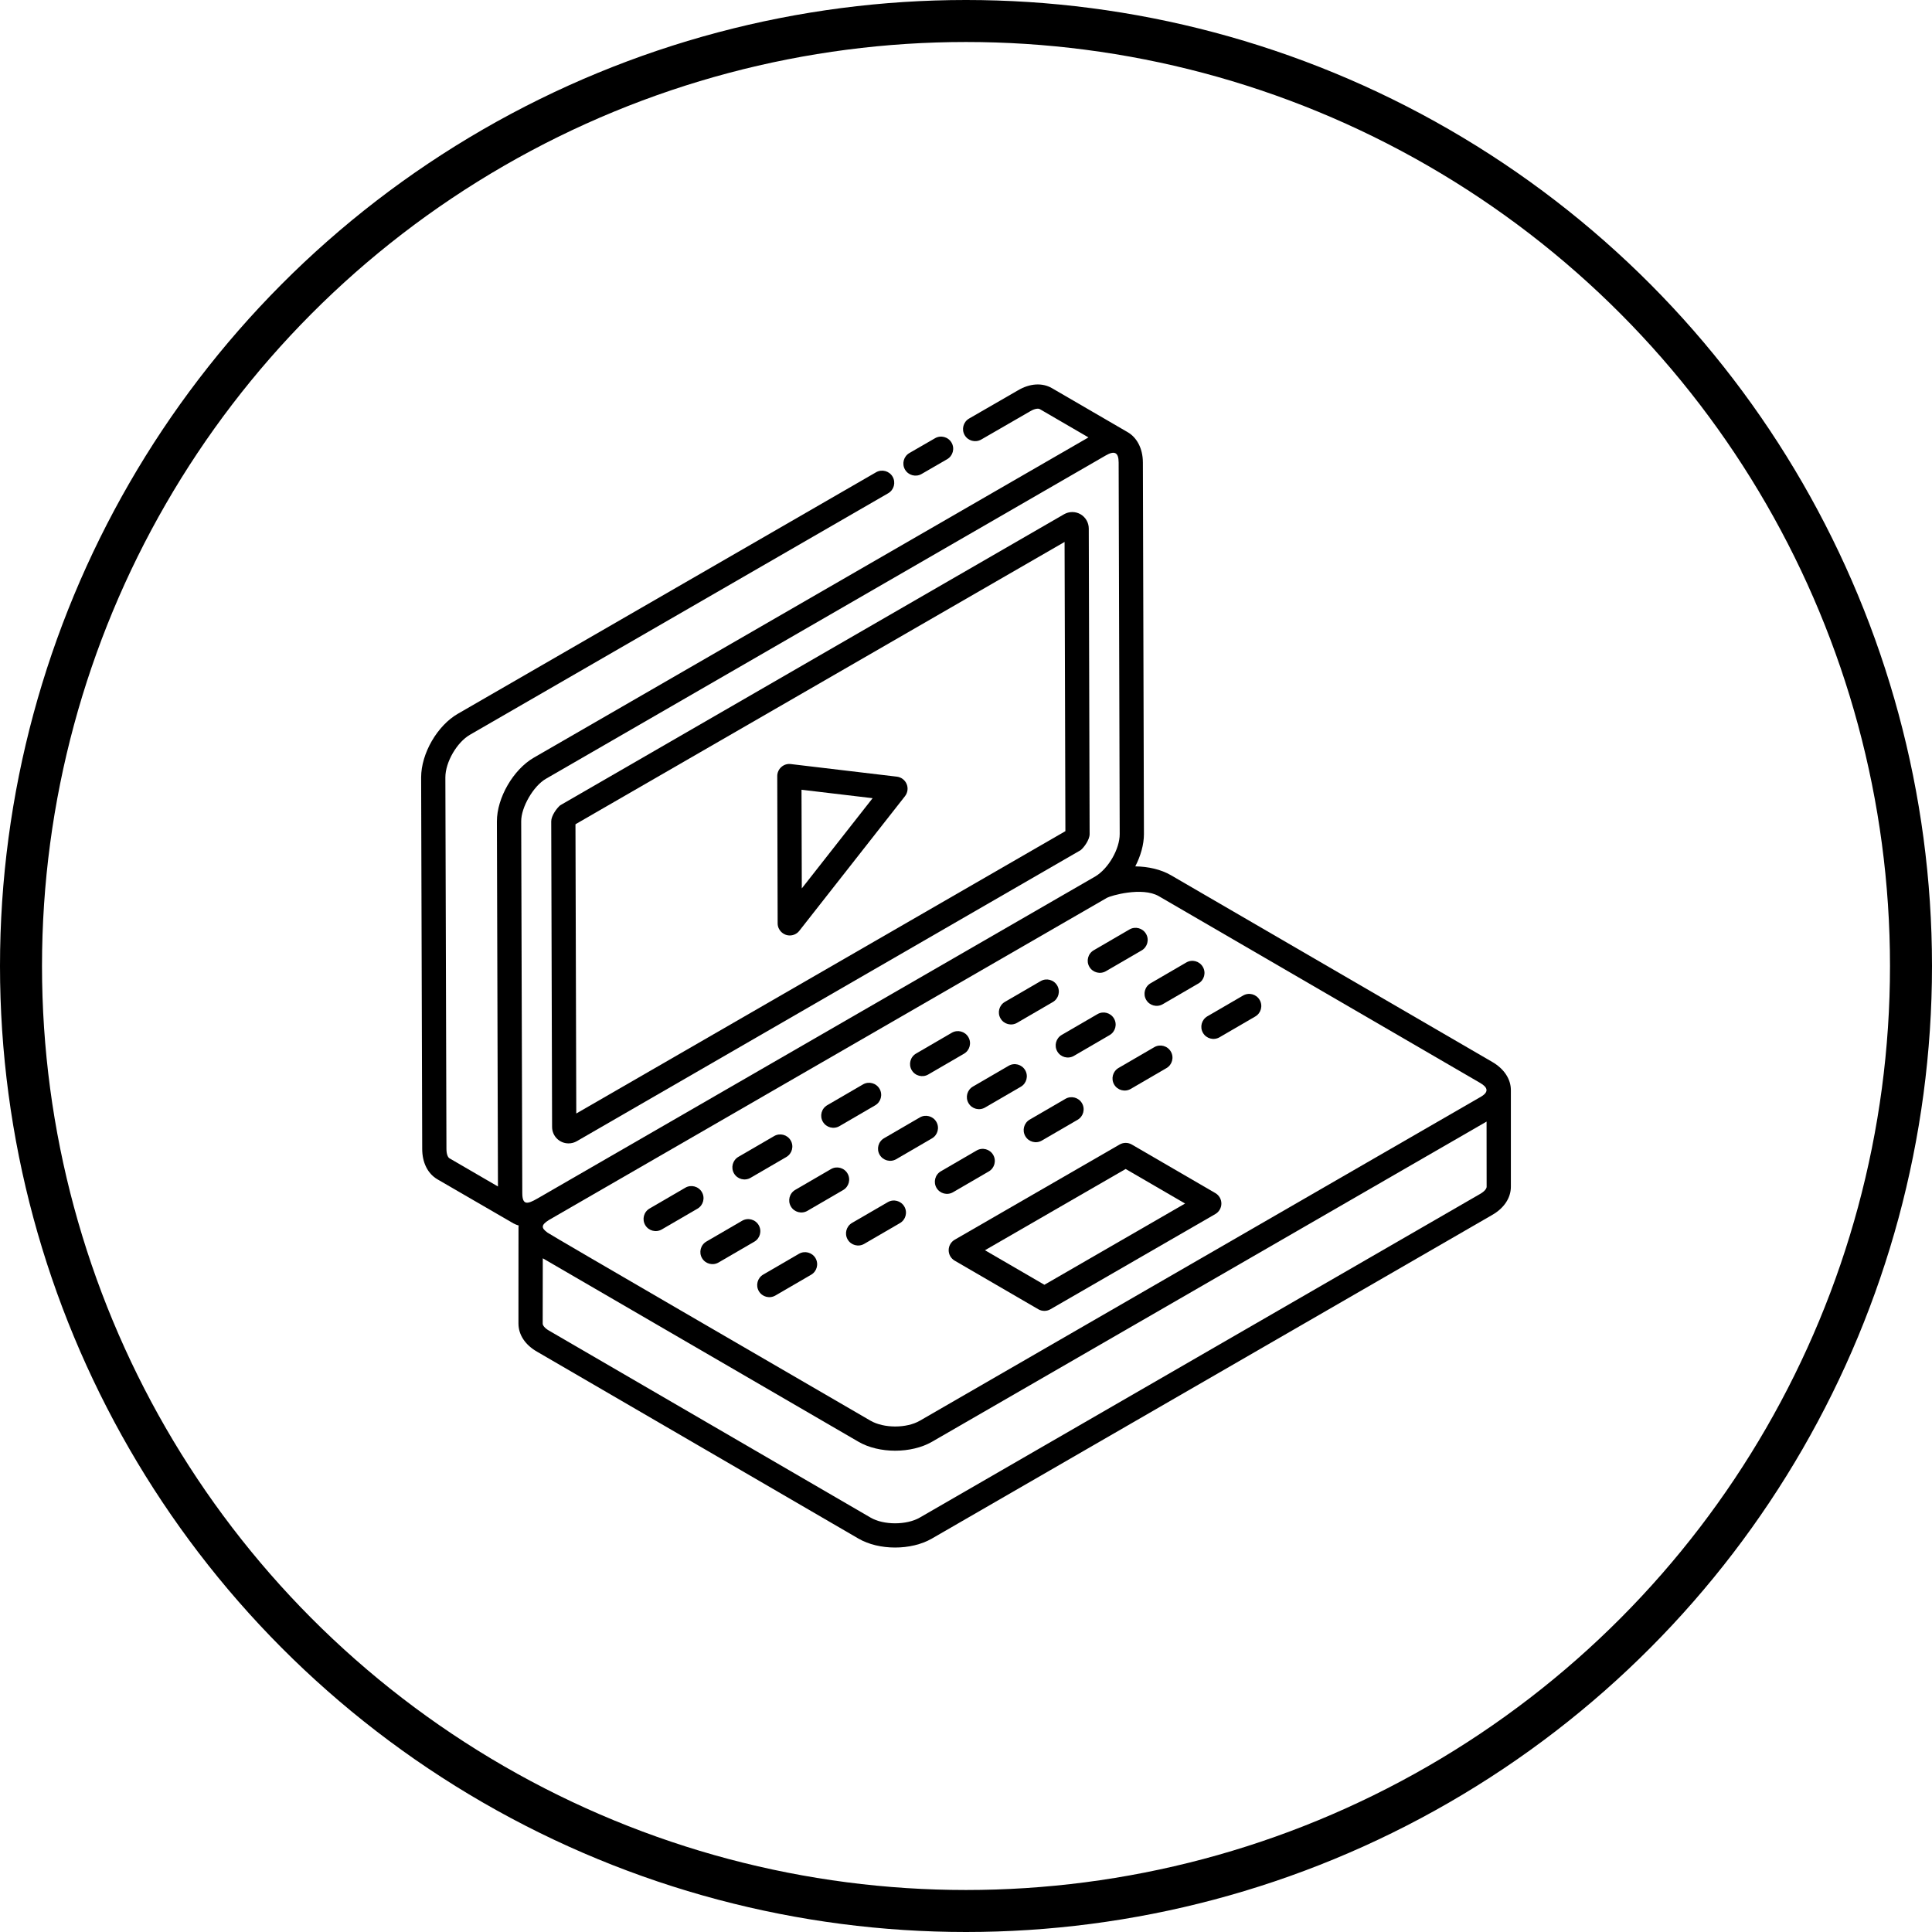 <?xml version="1.0" encoding="UTF-8"?> <svg xmlns="http://www.w3.org/2000/svg" width="92" height="92" viewBox="0 0 92 92" fill="none"><circle cx="46" cy="46" r="45" stroke="black" stroke-width="2"></circle><path d="M20.817 56.15C21.188 56.366 19.47 55.369 24.452 58.258C24.531 58.301 24.615 58.333 24.7 58.359C24.699 58.38 24.691 58.4 24.691 58.421C24.69 58.538 24.688 63.147 24.689 63.031C24.689 63.561 25.013 64.049 25.579 64.369L40.877 73.265C41.855 73.835 43.39 73.834 44.374 73.266L71.041 57.864C71.616 57.54 71.946 57.047 71.946 56.512C71.946 56.473 71.946 57.004 71.946 51.911C71.946 51.385 71.624 50.895 71.059 50.568L55.761 41.678C55.284 41.4 54.674 41.264 54.061 41.256C54.317 40.758 54.474 40.217 54.473 39.714L54.423 22.021C54.421 21.321 54.108 20.819 53.709 20.586L53.707 20.584L53.706 20.584L50.095 18.485C49.63 18.215 49.036 18.255 48.474 18.588L46.147 19.931C45.871 20.091 45.776 20.444 45.936 20.72C46.095 20.995 46.447 21.089 46.724 20.931L49.056 19.585C49.286 19.448 49.449 19.444 49.517 19.483L51.832 20.829C17.117 40.874 28.215 34.466 25.419 36.08C24.439 36.646 23.659 37.998 23.662 39.118L23.712 56.499L21.403 55.157C21.334 55.115 21.259 54.976 21.259 54.709L21.208 37.018C21.208 36.293 21.758 35.342 22.388 34.983L42.294 23.489C42.571 23.329 42.665 22.977 42.506 22.701C42.345 22.424 41.993 22.331 41.718 22.489L21.814 33.982C20.827 34.544 20.054 35.878 20.054 37.02L20.105 54.71C20.105 55.355 20.363 55.878 20.817 56.15ZM26 37.083C28.743 35.499 16.097 42.803 52.657 21.687C53.062 21.454 53.268 21.529 53.269 22.024L53.319 39.717C53.321 40.427 52.783 41.357 52.164 41.731L25.591 57.073C25.117 57.346 24.871 57.404 24.871 56.809L24.819 39.112C24.812 38.453 25.395 37.427 26 37.083ZM70.47 56.861L43.797 72.267C43.17 72.629 42.077 72.629 41.459 72.268L26.156 63.37C26.154 63.369 26.151 63.367 26.149 63.366C25.937 63.247 25.843 63.112 25.843 63.031L25.847 59.919L40.878 68.654C41.861 69.226 43.401 69.221 44.38 68.656L70.789 53.409L70.792 56.513C70.792 56.59 70.709 56.727 70.47 56.861ZM70.479 51.565C70.845 51.778 70.935 52.004 70.466 52.257L43.802 67.653C43.166 68.023 42.084 68.017 41.454 67.653C37.669 65.451 26.289 58.853 26.072 58.697C25.781 58.483 25.744 58.342 26.138 58.096L52.716 42.751C52.884 42.654 54.386 42.214 55.181 42.675L70.479 51.565Z" fill="black"></path><path d="M43.883 22.572L45.101 21.868C45.377 21.709 45.472 21.355 45.313 21.08C45.153 20.803 44.798 20.708 44.524 20.869L43.306 21.572C43.03 21.732 42.936 22.085 43.095 22.36C43.255 22.637 43.609 22.73 43.883 22.572Z" fill="black"></path><path d="M27.074 54.447C27.209 54.447 27.345 54.413 27.466 54.343L51.459 40.484C51.627 40.348 51.887 39.983 51.887 39.721L51.846 25.164C51.845 24.886 51.694 24.627 51.453 24.488C51.212 24.349 50.911 24.349 50.67 24.488L26.677 38.347C26.515 38.481 26.249 38.846 26.249 39.11L26.29 53.665C26.29 54.088 26.632 54.447 27.074 54.447ZM27.412 39.245L50.694 25.807L50.733 39.574C50.731 39.577 50.729 39.58 50.727 39.583L27.442 53.024L27.403 39.259C27.406 39.255 27.41 39.25 27.412 39.245Z" fill="black"></path><path d="M33.423 56.767C33.262 56.491 32.908 56.398 32.634 56.558L30.933 57.548C30.657 57.708 30.564 58.061 30.724 58.336C30.884 58.611 31.237 58.705 31.513 58.545L33.214 57.556C33.49 57.395 33.583 57.042 33.423 56.767Z" fill="black"></path><path d="M35.742 56.086L37.444 55.096C37.719 54.936 37.813 54.583 37.652 54.307C37.491 54.031 37.138 53.939 36.864 54.099L35.162 55.088C34.886 55.248 34.793 55.602 34.953 55.877C35.113 56.152 35.466 56.246 35.742 56.086Z" fill="black"></path><path d="M39.973 53.626L41.674 52.636C41.95 52.476 42.043 52.123 41.883 51.848C41.722 51.572 41.368 51.479 41.094 51.639L39.392 52.629C39.117 52.788 39.023 53.142 39.184 53.417C39.344 53.692 39.697 53.786 39.973 53.626Z" fill="black"></path><path d="M44.203 51.166L45.905 50.177C46.18 50.017 46.274 49.663 46.113 49.388C45.953 49.112 45.599 49.019 45.324 49.179L43.623 50.169C43.347 50.329 43.254 50.682 43.414 50.958C43.574 51.233 43.927 51.326 44.203 51.166Z" fill="black"></path><path d="M48.433 48.706L50.134 47.717C50.409 47.557 50.503 47.204 50.343 46.929C50.182 46.653 49.828 46.56 49.554 46.72L47.852 47.709C47.577 47.869 47.483 48.222 47.644 48.497C47.804 48.773 48.157 48.866 48.433 48.706Z" fill="black"></path><path d="M53.784 44.26L52.083 45.25C51.807 45.41 51.714 45.763 51.874 46.038C52.034 46.313 52.387 46.407 52.663 46.247L54.365 45.258C54.64 45.097 54.734 44.744 54.573 44.469C54.413 44.193 54.059 44.1 53.784 44.26Z" fill="black"></path><path d="M36.128 58.34C35.968 58.064 35.613 57.971 35.339 58.132L33.638 59.121C33.362 59.281 33.269 59.635 33.429 59.91C33.589 60.185 33.942 60.279 34.218 60.118L35.919 59.129C36.195 58.969 36.288 58.616 36.128 58.34Z" fill="black"></path><path d="M40.358 55.88C40.198 55.605 39.843 55.511 39.569 55.672L37.868 56.661C37.593 56.821 37.499 57.175 37.66 57.45C37.819 57.725 38.172 57.819 38.448 57.659L40.15 56.669C40.425 56.509 40.519 56.156 40.358 55.88Z" fill="black"></path><path d="M44.588 53.421C44.427 53.145 44.074 53.052 43.799 53.212L42.097 54.202C41.822 54.362 41.728 54.715 41.889 54.99C42.049 55.265 42.402 55.359 42.678 55.199L44.379 54.209C44.655 54.049 44.748 53.696 44.588 53.421Z" fill="black"></path><path d="M46.12 52.531C46.279 52.806 46.632 52.9 46.908 52.739L48.61 51.75C48.885 51.59 48.979 51.237 48.818 50.962C48.658 50.685 48.303 50.592 48.029 50.753L46.328 51.742C46.053 51.902 45.959 52.256 46.12 52.531Z" fill="black"></path><path d="M52.259 48.293L50.557 49.282C50.282 49.443 50.188 49.796 50.349 50.071C50.509 50.346 50.862 50.44 51.138 50.28L52.839 49.29C53.115 49.13 53.208 48.777 53.048 48.502C52.888 48.226 52.534 48.132 52.259 48.293Z" fill="black"></path><path d="M54.58 47.611C54.739 47.886 55.092 47.98 55.368 47.82L57.07 46.831C57.345 46.67 57.439 46.317 57.278 46.042C57.118 45.765 56.763 45.672 56.489 45.833L54.788 46.823C54.513 46.983 54.419 47.336 54.58 47.611Z" fill="black"></path><path d="M38.045 59.705L36.344 60.694C36.068 60.854 35.975 61.208 36.135 61.483C36.295 61.758 36.648 61.852 36.924 61.691L38.625 60.702C38.901 60.542 38.994 60.189 38.834 59.913C38.673 59.638 38.32 59.545 38.045 59.705Z" fill="black"></path><path d="M42.275 57.246L40.573 58.234C40.298 58.394 40.204 58.748 40.365 59.023C40.525 59.299 40.878 59.392 41.153 59.232L42.855 58.243C43.13 58.083 43.224 57.73 43.063 57.454C42.903 57.178 42.549 57.085 42.275 57.246Z" fill="black"></path><path d="M47.085 55.783C47.361 55.623 47.454 55.27 47.294 54.994C47.133 54.718 46.781 54.625 46.505 54.786L44.804 55.775C44.528 55.935 44.435 56.288 44.595 56.564C44.755 56.839 45.108 56.933 45.384 56.772L47.085 55.783Z" fill="black"></path><path d="M50.735 52.326L49.033 53.315C48.758 53.475 48.664 53.829 48.825 54.104C48.984 54.379 49.337 54.473 49.613 54.312L51.315 53.323C51.59 53.163 51.684 52.81 51.523 52.534C51.362 52.258 51.009 52.166 50.735 52.326Z" fill="black"></path><path d="M53.055 51.644C53.215 51.919 53.568 52.013 53.844 51.853L55.545 50.863C55.821 50.703 55.914 50.35 55.754 50.075C55.593 49.798 55.239 49.706 54.965 49.866L53.264 50.855C52.988 51.016 52.895 51.369 53.055 51.644Z" fill="black"></path><path d="M57.285 49.185C57.444 49.46 57.797 49.554 58.073 49.394L59.775 48.404C60.05 48.244 60.144 47.891 59.983 47.615C59.823 47.339 59.469 47.246 59.194 47.407L57.493 48.396C57.218 48.556 57.124 48.91 57.285 49.185Z" fill="black"></path><path d="M53.894 54.501C53.715 54.397 53.495 54.397 53.316 54.5L45.463 59.034C45.285 59.137 45.175 59.327 45.175 59.533C45.174 59.739 45.284 59.929 45.462 60.032L49.442 62.345C49.622 62.45 49.843 62.448 50.02 62.346L57.873 57.812C58.051 57.709 58.161 57.519 58.161 57.313C58.162 57.108 58.052 56.917 57.874 56.814L53.894 54.501ZM49.733 61.18L46.903 59.535L53.603 55.666L56.433 57.311L49.733 61.18Z" fill="black"></path><path d="M37.608 44.546C37.782 44.546 37.951 44.467 38.062 44.325L43.095 37.913C43.223 37.749 43.254 37.528 43.174 37.336C43.094 37.143 42.916 37.009 42.709 36.984L37.657 36.384C37.487 36.363 37.328 36.416 37.205 36.526C37.082 36.636 37.011 36.794 37.012 36.959L37.031 43.971C37.032 44.291 37.294 44.546 37.608 44.546ZM41.553 38.009L38.181 42.305L38.167 37.607L41.553 38.009Z" fill="black"></path></svg> 